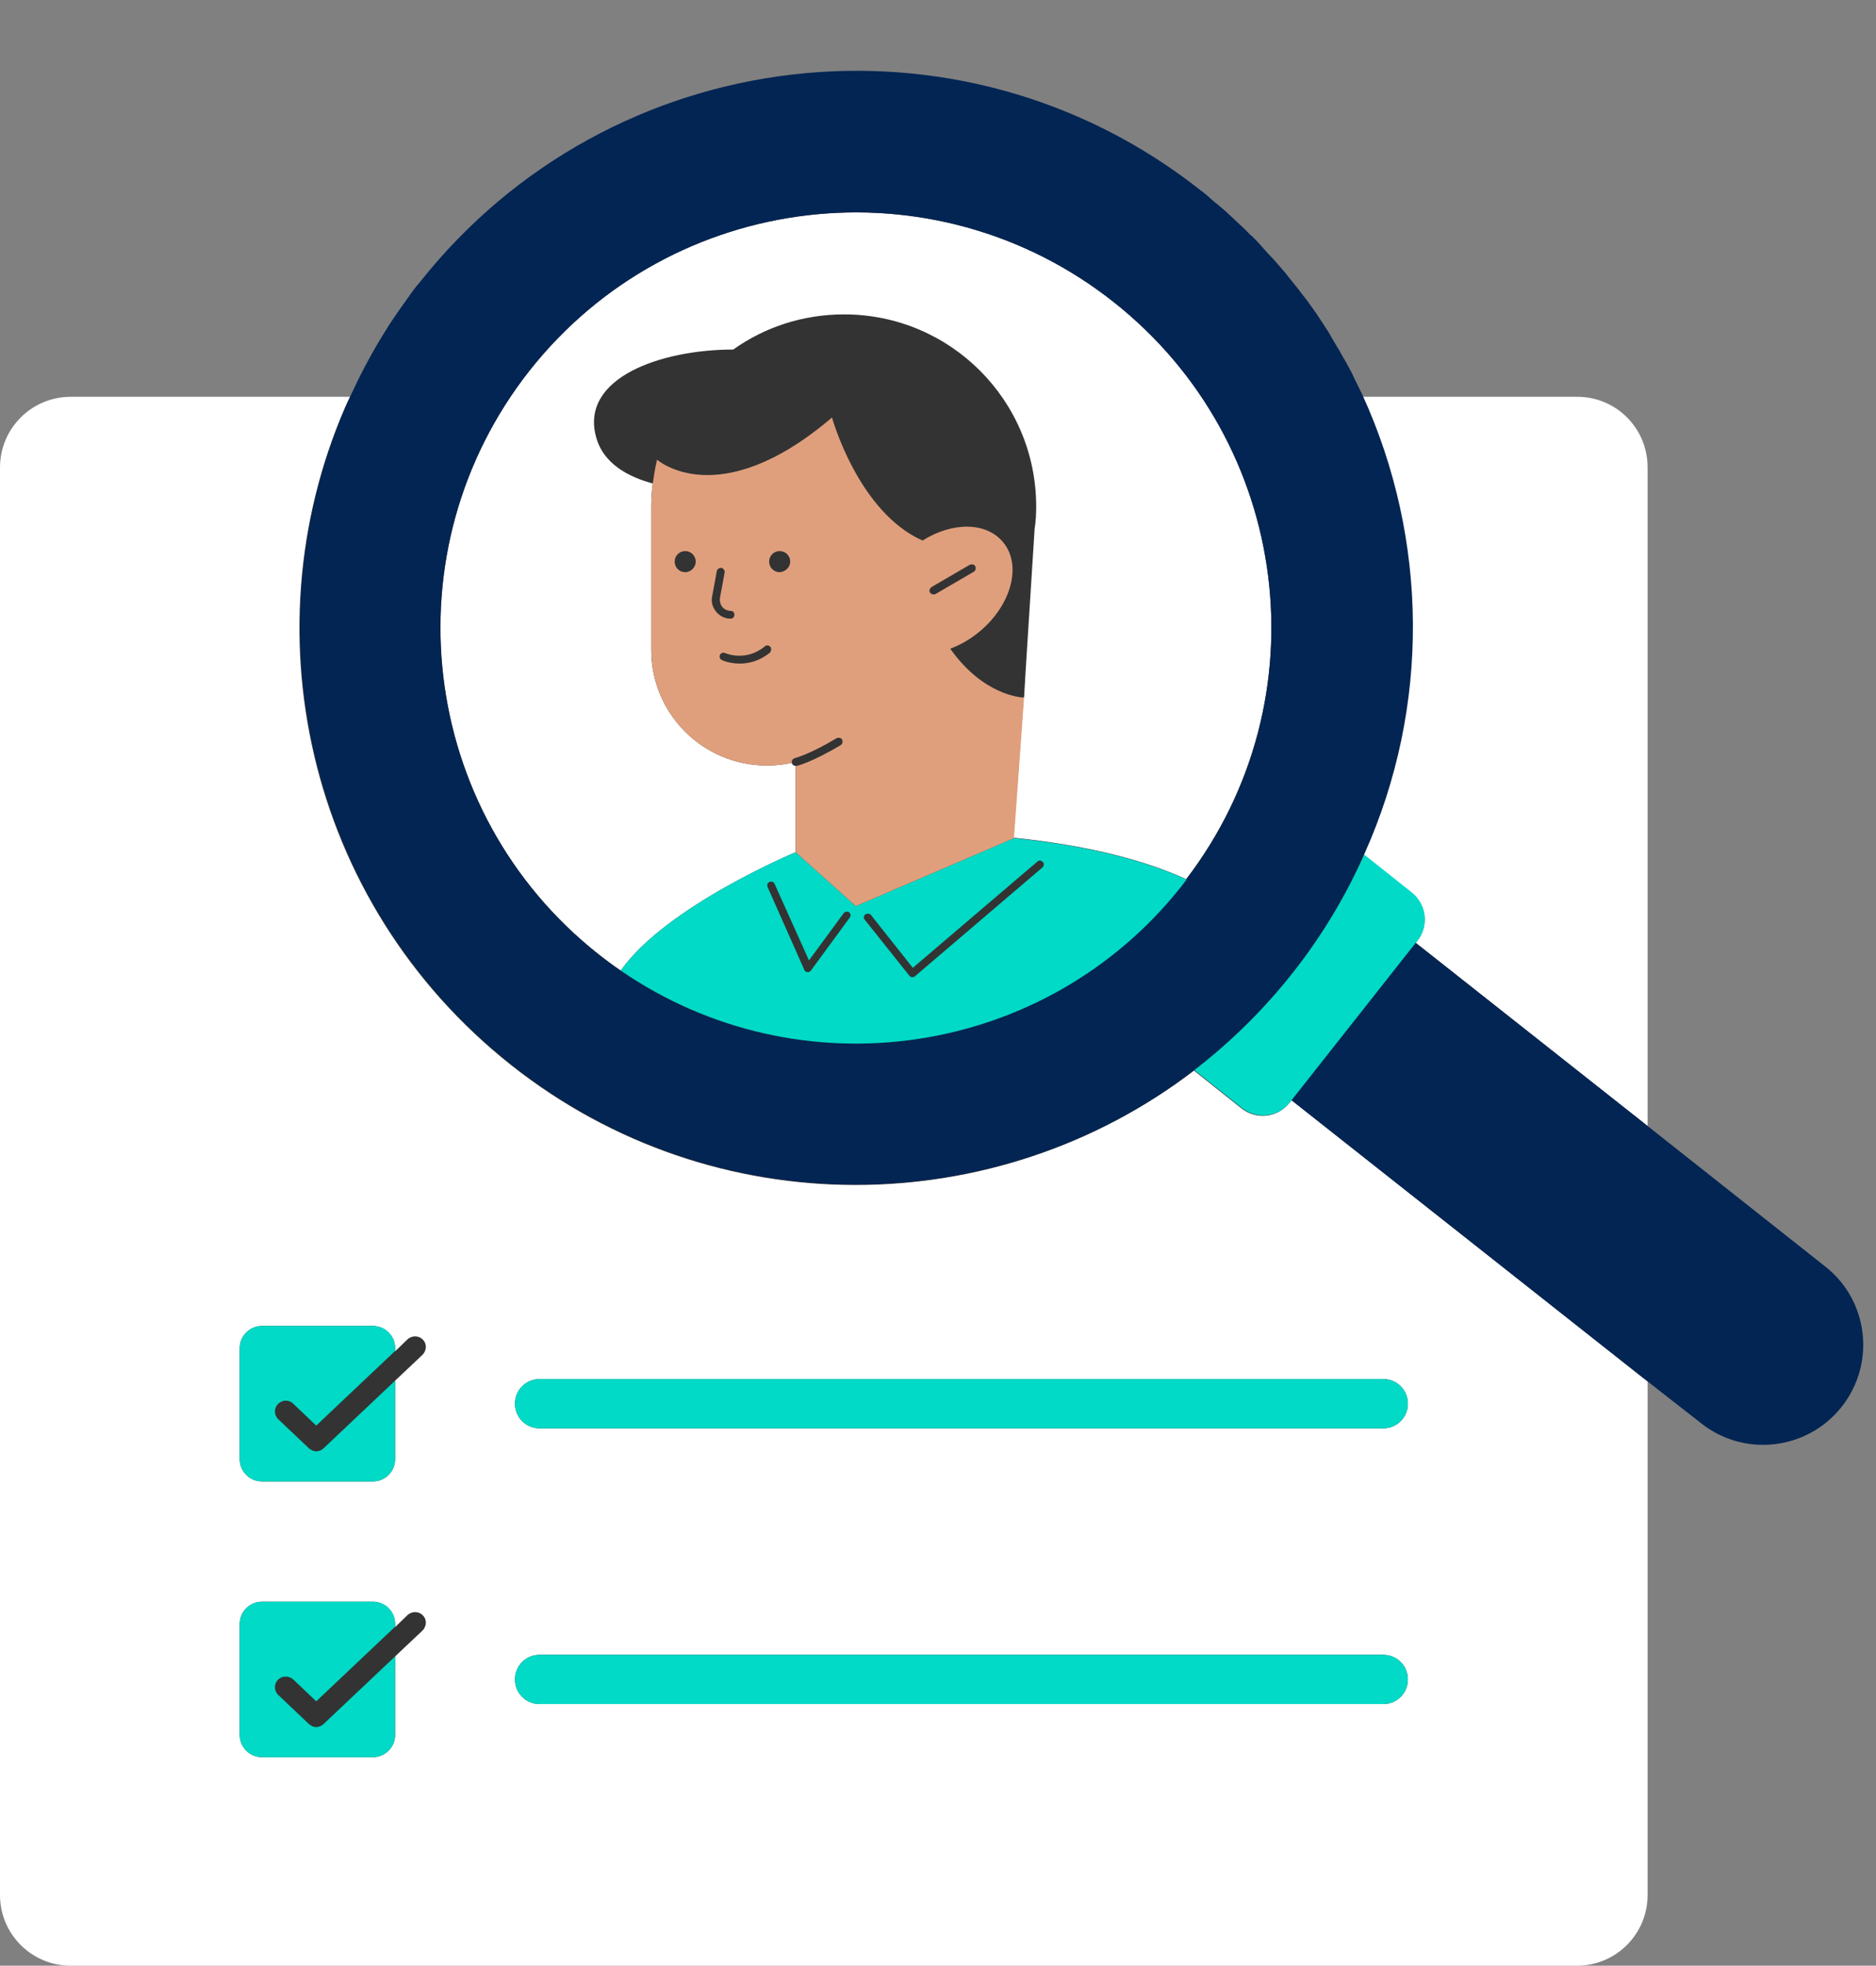 <?xml version="1.0" encoding="UTF-8" standalone="no"?><svg xmlns="http://www.w3.org/2000/svg" xmlns:xlink="http://www.w3.org/1999/xlink" fill="#000000" height="503.3" preserveAspectRatio="xMidYMid meet" version="1" viewBox="0.0 -18.3 480.5 503.3" width="480.5" zoomAndPan="magnify"><rect x="0.0" y="-18.3" width="480.5" height="503.3" fill="#808080" stroke="none"/><g id="change1_1"><path d="M470.9,341.3c-4.7,6-11.8,9.4-19.4,9.4c0,0,0,0,0,0c-5.6,0-10.9-1.8-15.3-5.3l-15.2-12v133.6 c0,9.5-7.7,17.1-17.1,17.1H18.1c-9.5,0-17.1-7.7-17.1-17.2V101.4c0-9.5,7.7-17.1,17.1-17.1h72.2l0.3-0.6c2.3-5,4.9-9.9,7.8-14.7 l0.1-0.1c0.1-0.1,0.2-0.3,0.2-0.4c0.6-0.9,1.2-1.9,1.8-2.8c0.2-0.3,0.4-0.6,0.6-0.9c0.5-0.8,1.1-1.6,1.6-2.4c0.1-0.2,0.6-0.8,0.7-1 c0.6-0.8,1.1-1.6,1.7-2.4c0.2-0.3,0.5-0.6,0.7-1c0.8-1.1,1.6-2.1,2.5-3.2C135.2,20.6,175.7,1,219.3,1c32.1,0,62.4,10.5,87.6,30.5 c1.1,0.8,2.1,1.7,3.1,2.6l1,0.8c0.7,0.6,1.4,1.2,2.1,1.8c0.4,0.4,0.7,0.7,1.1,1c0.6,0.6,1.3,1.2,1.9,1.7l0.4,0.3 c0.2,0.2,0.5,0.4,0.7,0.7c0.6,0.6,1.3,1.2,1.9,1.9c0.3,0.3,0.6,0.6,0.9,0.9c0.8,0.8,1.5,1.6,2.3,2.4l0.4,0.4c0.9,1,1.8,1.9,2.7,2.9 c0.2,0.3,0.4,0.5,0.7,0.8c0.6,0.7,1.3,1.5,1.9,2.2c0.3,0.4,0.6,0.7,0.9,1.1c0.5,0.7,1.1,1.3,1.6,2l0.9,1.1c0.5,0.7,1.1,1.4,1.6,2.1 l0.3,0.3c0.2,0.2,0.3,0.5,0.5,0.7c0.6,0.8,1.2,1.7,1.8,2.5c0.1,0.1,0.5,0.6,0.5,0.6c0.7,1.1,1.5,2.2,2.2,3.2l0.3,0.5 c0.6,0.9,1.2,1.8,1.7,2.7c0.2,0.3,0.4,0.7,0.6,1c0.5,0.8,0.9,1.6,1.4,2.3c0.2,0.4,0.4,0.8,0.6,1.1c0.4,0.8,0.8,1.5,1.3,2.3 c0.2,0.4,0.4,0.7,0.6,1.1c0.4,0.9,0.9,1.7,1.3,2.6c0.1,0.3,0.3,0.5,0.4,0.8c0.2,0.5,1.3,2.8,2.2,4.7c1.4,3,1.6,3.4,2.1,3.4 c0.1,0,0.1,0,0.2,0l0.5,0l0.3-0.4c0.2-0.4,0.3-0.4-1.1-3.5h53.5c9.5,0,17.1,7.7,17.1,17.1v169.1l45.8,36.2 C477.5,315.1,479.3,330.6,470.9,341.3z" fill="#333333"/></g><g id="change2_1"><path d="M422,101.4V270l-59.4-46.9l0.4-0.5c3-3.8,2.4-9.3-1.5-12.3l-12.2-9.7c16.9-37.7,16.2-80.6-0.5-117.3h55 C413.9,83.2,422,91.3,422,101.4z M330.8,263.4l91.2,72v131.5c0,10-8.1,18.1-18.1,18.1H18.1c-10,0-18.1-8.1-18.1-18.1V101.4 c0-10,8.1-18.1,18.1-18.1h71.5c-26.8,58.4-11.3,129.5,41.3,171.1c52.2,41.3,124.4,40.1,174.9,1.4l12.2,9.7c3.8,3,9.3,2.4,12.3-1.5 L330.8,263.4z M108.3,395.3c-1-1.1-2.8-1.1-3.9-0.1l-3.2,3.1v-0.8c0-3.1-2.5-5.7-5.7-5.7H67.1c-3.1,0-5.7,2.5-5.7,5.7v28.4 c0,3.1,2.5,5.7,5.7,5.7h28.4c3.1,0,5.7-2.5,5.7-5.7v-20.1l7-6.6C109.3,398.1,109.4,396.4,108.3,395.3z M108.3,324.7 c-1-1.1-2.8-1.1-3.9-0.1l-3.2,3.1v-0.8c0-3.1-2.5-5.7-5.7-5.7H67.1c-3.1,0-5.7,2.5-5.7,5.7v28.4c0,3.1,2.5,5.7,5.7,5.7h28.4 c3.1,0,5.7-2.5,5.7-5.7v-20.1l7-6.6C109.3,327.5,109.4,325.8,108.3,324.7z M360.6,411.7c0-3.5-2.8-6.3-6.3-6.3H138.2 c-3.5,0-6.3,2.8-6.3,6.3s2.8,6.3,6.3,6.3h216.1C357.8,418,360.6,415.2,360.6,411.7z M354.3,334.8H138.2c-3.5,0-6.3,2.8-6.3,6.3 s2.8,6.3,6.3,6.3h216.1c3.5,0,6.3-2.8,6.3-6.3C360.6,337.6,357.8,334.8,354.3,334.8z M153.3,226c1.9,1.5,3.8,2.9,5.7,4.2 c11.6-16.5,44.8-30.3,44.8-30.3v-22.1l0,0c-0.5,0-0.9-0.3-1-0.8c-2.1,0.5-4.2,0.7-6.4,0.7c-16.3,0-29.6-13.2-29.6-29.6v-36.6 c0-2,0.1-4,0.4-6c-5.9-1.6-12.8-4.9-14.6-12.2c-3.8-14.9,16.7-22.1,35.2-22.1v0c8-5.7,17.8-9,28.4-9c27.2,0,49.2,22,49.2,49.2 c0,1.9-0.1,3.8-0.4,5.7l-2.3,36.3l0,0v0l-0.4,6.8c0,0,0,0-0.1,0l-2.6,36c20.7,2.1,34.8,6.3,44.2,10.6C339,160.8,330.8,95,285.2,59 c-46.1-36.4-113-28.6-149.5,17.5C99.3,122.7,107.2,189.6,153.3,226z" fill="#ffffff"/></g><g id="change3_1"><path d="M471.7,341.9L471.7,341.9c-8.8,11.1-24.9,13-36,4.2L422,335.4l-91.2-72l31.8-40.3L422,270l45.4,35.9 C478.6,314.6,480.5,330.8,471.7,341.9z M331.1,230.8c-7.5,9.5-16,17.8-25.2,24.9c-50.5,38.7-122.7,39.9-174.9-1.4 c-52.6-41.6-68-112.8-41.3-171.1c2.3-5,4.9-10,7.8-14.8c0.1-0.2,0.2-0.3,0.3-0.5c0.6-1,1.2-1.9,1.8-2.9c0.2-0.3,0.4-0.6,0.6-0.9 c0.5-0.8,1.1-1.6,1.7-2.5c0.2-0.3,0.5-0.7,0.7-1c0.6-0.8,1.1-1.6,1.7-2.4c0.2-0.3,0.5-0.6,0.7-1c0.8-1.1,1.6-2.2,2.5-3.2 c48.8-61.7,138.4-72.3,200.1-23.5c1.1,0.8,2.1,1.7,3.1,2.6c0.3,0.3,0.7,0.6,1,0.8c0.7,0.6,1.4,1.2,2.1,1.8c0.4,0.3,0.7,0.7,1.1,1 c0.6,0.6,1.3,1.2,1.9,1.8c0.4,0.3,0.7,0.7,1.1,1c0.6,0.6,1.3,1.2,1.9,1.9c0.3,0.3,0.6,0.6,1,0.9c0.8,0.8,1.6,1.6,2.3,2.4 c0.1,0.2,0.3,0.3,0.4,0.5c0.9,1,1.8,2,2.7,2.9c0.2,0.3,0.5,0.5,0.7,0.8c0.6,0.7,1.3,1.5,1.9,2.2c0.3,0.3,0.6,0.7,0.9,1.1 c0.5,0.7,1.1,1.3,1.6,2c0.3,0.4,0.6,0.7,0.9,1.1c0.5,0.7,1.1,1.4,1.6,2.1c0.3,0.3,0.5,0.7,0.8,1c0.6,0.8,1.2,1.7,1.8,2.5 c0.1,0.2,0.3,0.4,0.5,0.7c0.7,1.1,1.5,2.2,2.2,3.3c0.1,0.2,0.2,0.3,0.3,0.5c0.6,0.9,1.2,1.8,1.7,2.8c0.2,0.3,0.4,0.7,0.6,1 c0.5,0.8,0.9,1.6,1.4,2.3c0.2,0.4,0.4,0.8,0.6,1.1c0.4,0.8,0.9,1.5,1.3,2.3c0.2,0.4,0.4,0.7,0.6,1.1c0.5,0.9,0.9,1.7,1.3,2.6 c0.1,0.3,0.3,0.6,0.4,0.8c0.6,1.2,1.1,2.3,1.7,3.5c16.8,36.8,17.4,79.7,0.5,117.3C344.7,211.1,338.6,221.3,331.1,230.8z M285.2,59 c-46.1-36.4-113-28.6-149.5,17.5c-36.4,46.1-28.6,113,17.5,149.5c1.9,1.5,3.8,2.9,5.7,4.2c45.8,31.5,108.8,22.5,143.8-21.8 c0.4-0.5,0.8-1.1,1.2-1.6C339,160.8,330.8,95,285.2,59z" fill="#032553"/></g><g id="change4_1"><path d="M360.6,341.1c0,3.5-2.8,6.3-6.3,6.3H138.2c-3.5,0-6.3-2.8-6.3-6.3s2.8-6.3,6.3-6.3h216.1 C357.8,334.8,360.6,337.6,360.6,341.1z M159,230.2c11.6-16.5,44.8-30.3,44.8-30.3l15.4,13.8l40.5-17.4c20.7,2.1,34.8,6.3,44.2,10.6 c-0.4,0.5-0.8,1.1-1.2,1.6C267.8,252.7,204.8,261.7,159,230.2z M221.5,217.2l11.4,14.3c0.2,0.2,0.4,0.4,0.7,0.4c0,0,0.1,0,0.1,0 c0.2,0,0.5-0.1,0.6-0.2l32.7-27.9c0.4-0.4,0.5-1,0.1-1.4c-0.4-0.4-1-0.5-1.4-0.1l-31.9,27.2L223.1,216c-0.3-0.4-1-0.5-1.4-0.2 C221.2,216.1,221.1,216.8,221.5,217.2z M217.5,215.3c-0.4-0.3-1.1-0.2-1.4,0.2l-8.9,12.1l-8.8-19.6c-0.2-0.5-0.8-0.7-1.3-0.5 s-0.7,0.8-0.5,1.3L206,230c0.1,0.3,0.4,0.6,0.8,0.6c0,0,0.1,0,0.1,0c0.3,0,0.6-0.1,0.8-0.4l9.9-13.5 C218,216.2,217.9,215.6,217.5,215.3z M361.6,210.2l-12.2-9.7c-4.7,10.6-10.8,20.8-18.3,30.3s-16,17.8-25.2,24.9l12.2,9.7 c3.8,3,9.3,2.4,12.3-1.5l0.4-0.5l31.8-40.3l0.4-0.5C366.1,218.8,365.4,213.2,361.6,210.2z M95.5,321.2H67.1c-3.1,0-5.7,2.5-5.7,5.7 v28.4c0,3.1,2.5,5.7,5.7,5.7h28.4c3.1,0,5.7-2.5,5.7-5.7v-20.1l-18.3,17.3c-0.5,0.5-1.2,0.8-1.9,0.8c-0.7,0-1.3-0.3-1.9-0.8 l-7.8-7.4c-1.1-1-1.2-2.8-0.1-3.9c1-1.1,2.8-1.2,3.9-0.1l5.9,5.6l20.2-19.1v-0.8C101.2,323.7,98.7,321.2,95.5,321.2z M95.5,391.8 H67.1c-3.1,0-5.7,2.5-5.7,5.7v28.4c0,3.1,2.5,5.7,5.7,5.7h28.4c3.1,0,5.7-2.5,5.7-5.7v-20.1l-18.3,17.3c-0.5,0.5-1.2,0.8-1.9,0.8 c-0.7,0-1.3-0.3-1.9-0.8l-7.8-7.4c-1.1-1-1.2-2.8-0.1-3.9c1-1.1,2.8-1.1,3.9-0.1l5.9,5.6l20.2-19.1v-0.8 C101.2,394.3,98.7,391.8,95.5,391.8z M354.3,405.4H138.2c-3.5,0-6.3,2.8-6.3,6.3s2.8,6.3,6.3,6.3h216.1c3.5,0,6.3-2.8,6.3-6.3 S357.8,405.4,354.3,405.4z" fill="#00dac7"/></g><g id="change5_1"><path d="M262.8,153.5L262.8,153.5L262.8,153.5L262.8,153.5z M262.3,160.3l-2.6,36l-40.5,17.4l-15.4-13.8v-22.1 c0.1,0,0.1,0,0.2,0c0.2,0,3.9-0.9,11.3-5.3c0.5-0.3,0.6-0.9,0.4-1.4s-0.9-0.6-1.4-0.4c-7,4.2-10.7,5.1-10.7,5.1 c-0.5,0.1-0.9,0.7-0.8,1.2l0,0c-2.1,0.5-4.2,0.7-6.4,0.7c-16.3,0-29.6-13.2-29.6-29.6v-36.6c0-2,0.1-4,0.4-6 c0.3-2.1,0.6-4.1,1.1-6.1c0,0,15.7,14,44.8-10.8c0,0,6.7,24.2,23.2,31.5c7.6-4.8,16.3-4.8,20.6,0.4c4.9,5.8,2.2,16.1-6,22.9 c-2.4,2-4.9,3.4-7.5,4.4c0,0,0,0,0,0C251.8,159.7,261.5,160.3,262.3,160.3z M178.2,125.5c0-1.5-1.2-2.7-2.7-2.7s-2.7,1.2-2.7,2.7 s1.2,2.7,2.7,2.7S178.2,126.9,178.2,125.5z M187.1,140.1c0.6,0,1-0.4,1-1s-0.4-1-1-1c-0.8,0-1.6-0.4-2.1-1s-0.7-1.5-0.6-2.3l1.2-6.5 c0.1-0.5-0.3-1.1-0.8-1.2s-1.1,0.3-1.2,0.8l-1.2,6.5c-0.3,1.4,0.1,2.8,1,3.9C184.4,139.5,185.7,140.1,187.1,140.1z M197.3,147.3 c-0.4-0.4-1-0.5-1.4-0.1c-4.9,4-10,1.8-10.2,1.7c-0.5-0.2-1.1,0-1.3,0.5c-0.2,0.5,0,1.1,0.5,1.3c0.1,0.1,2,0.9,4.6,0.9 c2.2,0,5-0.6,7.7-2.8C197.6,148.3,197.6,147.7,197.3,147.3z M202.4,125.5c0-1.5-1.2-2.7-2.7-2.7s-2.7,1.2-2.7,2.7s1.2,2.7,2.7,2.7 C201.2,128.1,202.4,126.9,202.4,125.5z M238.2,133.4c0.2,0.3,0.5,0.5,0.9,0.5c0.2,0,0.3,0,0.5-0.1l9.8-5.7c0.5-0.3,0.6-0.9,0.4-1.4 s-0.9-0.6-1.4-0.4l-9.8,5.7C238.1,132.4,237.9,133,238.2,133.4z" fill="#e09f7c"/></g></svg>